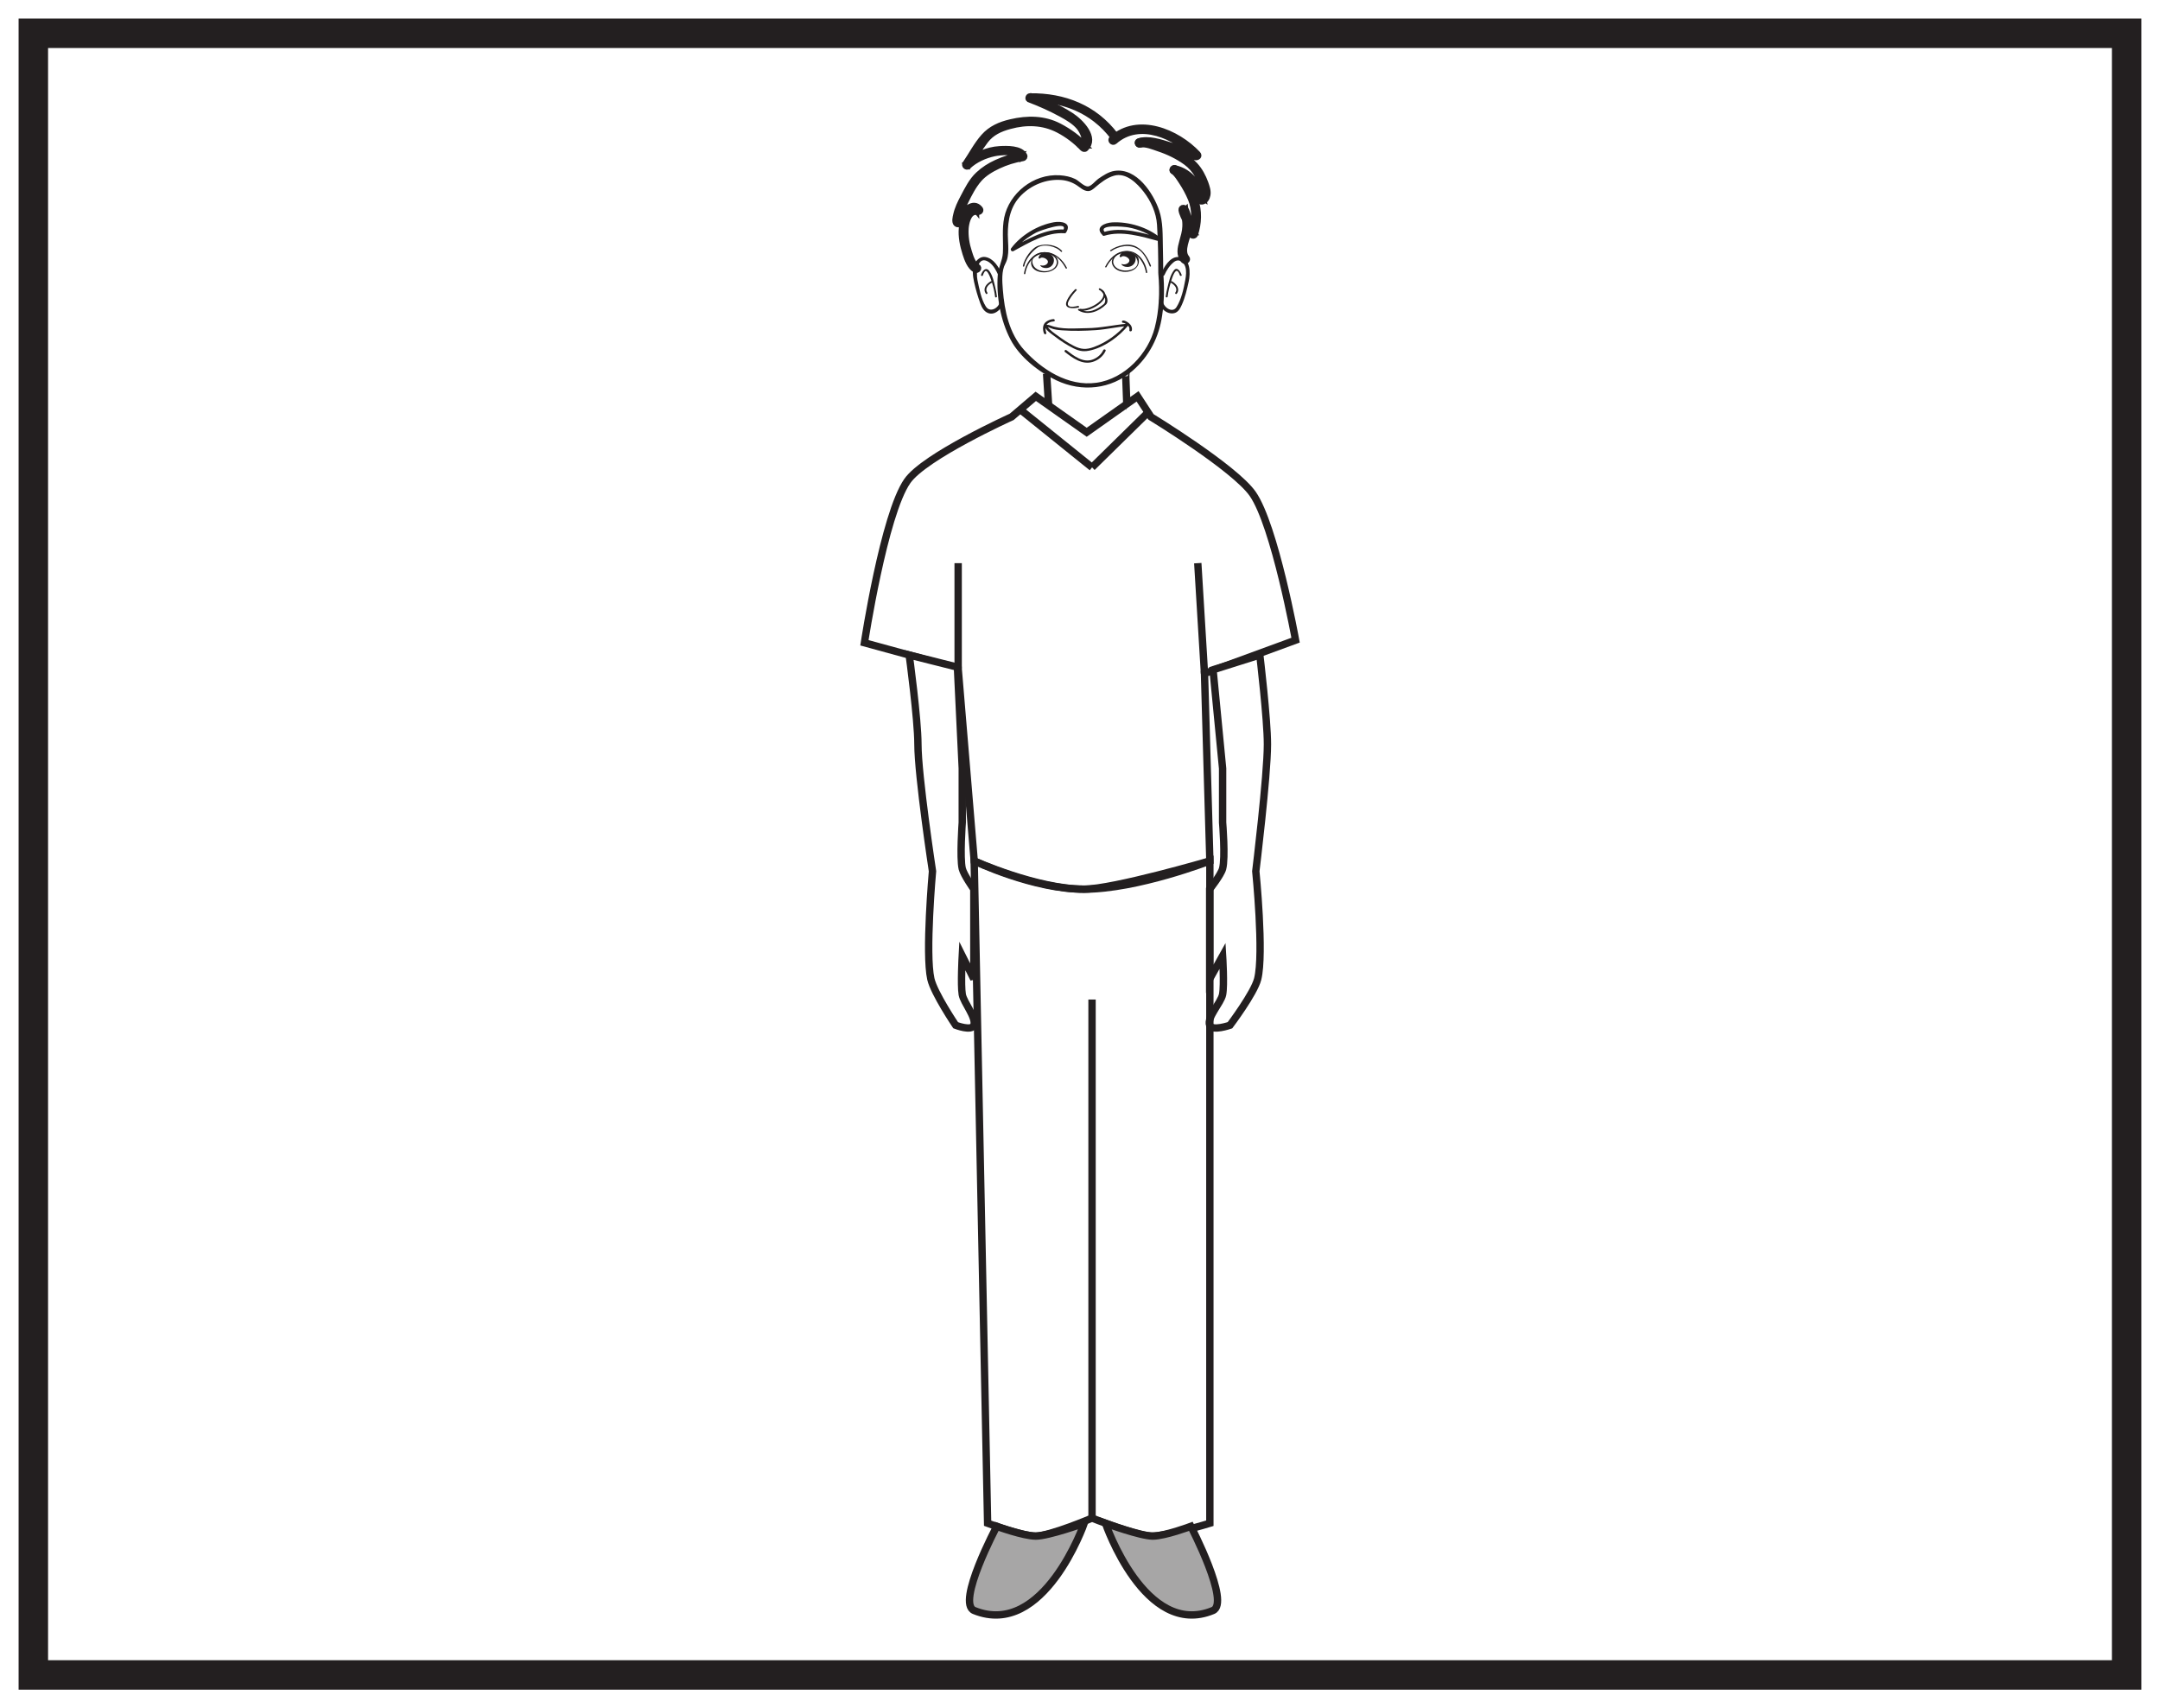 <?xml version="1.0" encoding="UTF-8"?>
<svg xmlns="http://www.w3.org/2000/svg" xmlns:xlink="http://www.w3.org/1999/xlink" width="220pt" height="174pt" viewBox="0 0 220 174" version="1.1">
<g id="surface1">
<rect x="0" y="0" width="220" height="174" style="fill:rgb(100%,100%,100%);fill-opacity:1;stroke:none;"/>
<path style=" stroke:none;fill-rule:nonzero;fill:rgb(100%,100%,100%);fill-opacity:1;" d="M 3.395 3.391 L 216.602 3.391 L 216.602 170.609 L 3.395 170.609 Z M 3.395 3.391 "/>
<path style=" stroke:none;fill-rule:nonzero;fill:rgb(13.73%,12.16%,12.549%);fill-opacity:1;" d="M 218.102 1.891 L 1.895 1.891 L 1.895 172.109 L 218.102 172.109 Z M 215.102 169.109 L 4.895 169.109 L 4.895 4.891 L 215.102 4.891 Z M 215.102 169.109 "/>
<path style=" stroke:none;fill-rule:nonzero;fill:rgb(100%,100%,100%);fill-opacity:1;" d="M 114.766 47.117 L 106.598 47.117 L 106.598 38.652 L 114.766 38.652 Z M 114.766 47.117 "/>
<path style="fill-rule:nonzero;fill:rgb(100%,100%,100%);fill-opacity:1;stroke-width:0.75;stroke-linecap:butt;stroke-linejoin:miter;stroke:rgb(13.73%,12.16%,12.549%);stroke-opacity:1;stroke-miterlimit:4;" d="M -0.002 -0 C -0.002 -0 -8.885 -4.016 -10.635 -6.539 C -13.017 -9.961 -15.002 -23.012 -15.002 -23.012 L -5.455 -25.625 L -3.818 -45.234 C -3.818 -45.234 2.182 -48.125 7.365 -48.109 C 10.385 -48.098 20.182 -45.234 20.182 -45.234 L 19.635 -26.145 L 28.912 -22.746 C 28.912 -22.746 26.787 -11.066 24.545 -7.844 C 22.713 -5.211 14.182 -0 14.182 -0 L 12.819 2.09 L 7.639 -1.57 L 2.451 2.09 Z M -0.002 -0 " transform="matrix(1,0,0,-1,103.045,42.461)"/>
<path style=" stroke:none;fill-rule:nonzero;fill:rgb(100%,100%,100%);fill-opacity:1;" d="M 123.207 104.43 C 122.906 103.621 124.352 102.164 124.523 101.297 C 124.711 100.34 124.523 97.359 124.523 97.359 L 123.207 99.719 L 123.207 90.57 C 123.207 90.57 124.352 89.129 124.523 88.48 C 124.824 87.375 124.523 83.777 124.523 83.777 L 124.523 78.277 L 123.551 68.223 L 128.312 66.719 C 128.312 66.719 129.094 73.277 129.09 75.816 C 129.09 79.074 127.906 88.742 127.906 88.742 C 127.906 88.742 128.746 97.129 128.098 99.719 C 127.734 101.168 125.273 104.43 125.273 104.43 C 125.273 104.43 123.445 105.066 123.207 104.43 "/>
<path style="fill:none;stroke-width:0.75;stroke-linecap:butt;stroke-linejoin:miter;stroke:rgb(13.73%,12.16%,12.549%);stroke-opacity:1;stroke-miterlimit:4;" d="M -0.001 0.001 C -0.302 0.81 1.144 2.267 1.316 3.134 C 1.503 4.091 1.316 7.071 1.316 7.071 L -0.001 4.712 L -0.001 13.86 C -0.001 13.86 1.144 15.302 1.316 15.95 C 1.616 17.056 1.316 20.653 1.316 20.653 L 1.316 26.153 L 0.343 36.208 L 5.105 37.712 C 5.105 37.712 5.886 31.153 5.882 28.614 C 5.882 25.356 4.698 15.688 4.698 15.688 C 4.698 15.688 5.538 7.302 4.89 4.712 C 4.526 3.263 2.066 0.001 2.066 0.001 C 2.066 0.001 0.237 -0.636 -0.001 0.001 Z M -0.001 0.001 " transform="matrix(1,0,0,-1,123.208,104.431)"/>
<path style="fill:none;stroke-width:0.75;stroke-linecap:butt;stroke-linejoin:miter;stroke:rgb(13.73%,12.16%,12.549%);stroke-opacity:1;stroke-miterlimit:4;" d="M -0 -0.002 L -1.368 67.459 C -1.368 67.459 5.047 64.584 9.82 64.584 C 15.273 64.584 22.636 67.459 22.636 67.459 L 22.636 -0.002 C 22.636 -0.002 18.175 -1.369 16.636 -1.31 C 15.062 -1.248 10.636 0.522 10.636 0.522 C 10.636 0.522 6.422 -1.271 4.906 -1.31 C 3.632 -1.342 -0 -0.002 -0 -0.002 Z M -0 -0.002 " transform="matrix(1,0,0,-1,100.59,155.154)"/>
<path style="fill:none;stroke-width:0.75;stroke-linecap:butt;stroke-linejoin:miter;stroke:rgb(13.73%,12.16%,12.549%);stroke-opacity:1;stroke-miterlimit:4;" d="M -0.001 -0 L -0.001 52.82 " transform="matrix(1,0,0,-1,111.227,154.632)"/>
<path style=" stroke:none;fill-rule:nonzero;fill:rgb(100%,100%,100%);fill-opacity:1;" d="M 99.188 104.43 C 99.461 103.621 98.164 102.164 98.008 101.297 C 97.844 100.34 98.008 97.359 98.008 97.359 L 99.188 99.719 L 99.188 90.57 C 99.188 90.57 98.168 89.129 98.008 88.48 C 97.746 87.375 98.008 83.777 98.008 83.777 L 98.008 78.277 L 97.516 67.953 L 92.605 66.719 C 92.605 66.719 93.492 73.266 93.492 75.797 C 93.496 79.055 94.977 88.742 94.977 88.742 C 94.977 88.742 94.227 97.129 94.809 99.719 C 95.137 101.168 97.336 104.43 97.336 104.43 C 97.336 104.43 98.977 105.066 99.188 104.43 "/>
<path style="fill:none;stroke-width:0.75;stroke-linecap:butt;stroke-linejoin:miter;stroke:rgb(13.73%,12.16%,12.549%);stroke-opacity:1;stroke-miterlimit:4;" d="M 0.001 0.001 C 0.275 0.81 -1.022 2.267 -1.179 3.134 C -1.343 4.091 -1.179 7.071 -1.179 7.071 L 0.001 4.712 L 0.001 13.86 C 0.001 13.86 -1.018 15.302 -1.179 15.95 C -1.44 17.056 -1.179 20.653 -1.179 20.653 L -1.179 26.153 L -1.671 36.477 L -6.581 37.712 C -6.581 37.712 -5.694 31.165 -5.694 28.634 C -5.69 25.376 -4.21 15.688 -4.21 15.688 C -4.21 15.688 -4.96 7.302 -4.378 4.712 C -4.05 3.263 -1.85 0.001 -1.85 0.001 C -1.85 0.001 -0.21 -0.636 0.001 0.001 Z M 0.001 0.001 " transform="matrix(1,0,0,-1,99.186,104.431)"/>
<path style="fill:none;stroke-width:0.75;stroke-linecap:butt;stroke-linejoin:miter;stroke:rgb(13.73%,12.16%,12.549%);stroke-opacity:1;stroke-miterlimit:4;" d="M 0.001 0.001 L 0.107 -2.823 " transform="matrix(1,0,0,-1,114.659,38.321)"/>
<path style="fill:none;stroke-width:0.75;stroke-linecap:butt;stroke-linejoin:miter;stroke:rgb(13.73%,12.16%,12.549%);stroke-opacity:1;stroke-miterlimit:4;" d="M 0.002 -0.001 L 0.197 -3.083 " transform="matrix(1,0,0,-1,106.596,38.061)"/>
<path style=" stroke:none;fill-rule:nonzero;fill:rgb(65.492%,64.864%,65.019%);fill-opacity:1;" d="M 99.223 164.047 C 97.363 163.289 101.523 155.473 101.523 155.473 C 101.523 155.473 104.223 156.461 105.496 156.465 C 106.781 156.465 110.434 155.156 110.434 155.156 C 110.434 155.156 106.316 166.922 99.223 164.047 "/>
<path style="fill:none;stroke-width:0.75;stroke-linecap:butt;stroke-linejoin:miter;stroke:rgb(13.73%,12.16%,12.549%);stroke-opacity:1;stroke-miterlimit:4;" d="M -0.002 0.001 C -1.861 0.759 2.299 8.576 2.299 8.576 C 2.299 8.576 4.998 7.587 6.272 7.583 C 7.557 7.583 11.209 8.892 11.209 8.892 C 11.209 8.892 7.092 -2.874 -0.002 0.001 Z M -0.002 0.001 " transform="matrix(1,0,0,-1,99.225,164.048)"/>
<path style=" stroke:none;fill-rule:nonzero;fill:rgb(65.492%,64.864%,65.019%);fill-opacity:1;" d="M 123.539 164.047 C 125.355 163.289 121.293 155.473 121.293 155.473 C 121.293 155.473 118.656 156.461 117.414 156.465 C 116.164 156.465 112.59 155.156 112.59 155.156 C 112.59 155.156 116.613 166.922 123.539 164.047 "/>
<path style="fill:none;stroke-width:0.75;stroke-linecap:butt;stroke-linejoin:miter;stroke:rgb(13.73%,12.16%,12.549%);stroke-opacity:1;stroke-miterlimit:4;" d="M -0.001 0.001 C 1.816 0.759 -2.247 8.576 -2.247 8.576 C -2.247 8.576 -4.883 7.587 -6.126 7.583 C -7.376 7.583 -10.95 8.892 -10.95 8.892 C -10.95 8.892 -6.926 -2.874 -0.001 0.001 Z M -0.001 0.001 " transform="matrix(1,0,0,-1,123.54,164.048)"/>
<path style="fill:none;stroke-width:0.75;stroke-linecap:butt;stroke-linejoin:miter;stroke:rgb(13.73%,12.16%,12.549%);stroke-opacity:1;stroke-miterlimit:4;" d="M 0.001 -0.001 L 7.313 -5.892 " transform="matrix(1,0,0,-1,103.913,41.718)"/>
<path style="fill:none;stroke-width:0.75;stroke-linecap:butt;stroke-linejoin:miter;stroke:rgb(13.73%,12.16%,12.549%);stroke-opacity:1;stroke-miterlimit:4;" d="M -0.001 0.002 L 5.702 5.599 " transform="matrix(1,0,0,-1,111.227,47.607)"/>
<path style="fill:none;stroke-width:0.75;stroke-linecap:butt;stroke-linejoin:miter;stroke:rgb(13.73%,12.16%,12.549%);stroke-opacity:1;stroke-miterlimit:4;" d="M -0.001 0 L -0.001 10.723 " transform="matrix(1,0,0,-1,97.591,68.086)"/>
<path style="fill:none;stroke-width:0.75;stroke-linecap:butt;stroke-linejoin:miter;stroke:rgb(13.73%,12.16%,12.549%);stroke-opacity:1;stroke-miterlimit:4;" d="M -0.001 0.002 L -0.684 11.244 " transform="matrix(1,0,0,-1,122.68,68.607)"/>
<path style=" stroke:none;fill-rule:nonzero;fill:rgb(13.73%,12.16%,12.549%);fill-opacity:1;" d="M 117.977 27.887 C 118.141 29.703 118.07 31.621 117.609 33.395 C 116.945 35.973 114.605 38.578 111.668 38.988 C 108.766 39.391 106.086 37.609 104.32 35.66 C 102.777 33.957 102.309 31.664 102.141 29.5 C 102.078 28.676 101.984 27.605 102.402 26.844 C 102.867 25.984 102.648 24.816 102.648 23.895 C 102.648 22.418 102.906 20.988 104.031 19.871 C 105.062 18.852 106.543 18.227 108.059 18.332 C 108.637 18.371 109.191 18.559 109.664 18.867 C 110.012 19.094 110.355 19.449 110.809 19.461 C 111.117 19.469 111.359 19.246 111.57 19.066 C 112.113 18.598 112.746 18.105 113.465 17.898 C 114.703 17.535 115.836 18.707 116.473 19.52 C 117.234 20.496 117.77 21.688 117.844 22.895 C 117.949 24.535 117.973 26.184 117.973 27.824 C 117.977 28.125 118.477 28.172 118.477 27.871 C 118.477 26.977 118.461 26.082 118.441 25.188 C 118.41 23.934 118.469 22.617 118.055 21.41 C 117.48 19.734 115.789 17.047 113.496 17.41 C 112.898 17.504 112.332 17.891 111.855 18.219 C 111.609 18.387 111.121 19 110.793 18.992 C 110.379 18.98 109.887 18.418 109.523 18.238 C 109.043 18.004 108.504 17.891 107.961 17.855 C 105.203 17.668 102.785 19.742 102.285 22.141 C 102.035 23.34 102.207 24.562 102.145 25.773 C 102.102 26.543 101.688 27.219 101.625 28.004 C 101.461 30.168 101.898 32.637 102.926 34.594 C 103.844 36.348 105.75 37.863 107.586 38.738 C 110.207 39.988 113.188 39.633 115.336 37.781 C 117.078 36.281 118.047 34.316 118.363 32.164 C 118.578 30.734 118.605 29.25 118.477 27.809 C 118.449 27.508 117.953 27.59 117.977 27.887 "/>
<path style=" stroke:none;fill-rule:nonzero;fill:rgb(13.73%,12.16%,12.549%);fill-opacity:1;" d="M 107.645 26.711 C 107.551 27.887 105.43 27.93 105.168 26.82 C 104.883 25.605 107.543 25.41 107.645 26.727 C 107.648 26.809 107.785 26.785 107.777 26.707 C 107.676 25.344 105.129 25.348 105.023 26.711 C 104.918 28.074 107.676 28.09 107.781 26.723 C 107.789 26.641 107.648 26.629 107.645 26.711 "/>
<path style=" stroke:none;fill-rule:nonzero;fill:rgb(13.73%,12.16%,12.549%);fill-opacity:1;" d="M 110.031 31.633 C 111.164 31.867 113.676 30.168 112.035 29.375 L 111.969 29.539 C 112.418 29.734 112.801 30.668 112.402 30.992 C 111.715 31.547 110.812 32 109.949 31.477 C 109.844 31.41 109.734 31.555 109.84 31.617 C 110.793 32.195 111.945 31.723 112.66 31.004 C 113.066 30.594 112.488 29.574 112.035 29.375 C 111.922 29.324 111.863 29.484 111.969 29.539 C 113.328 30.195 110.996 31.652 110.047 31.457 C 109.93 31.434 109.914 31.609 110.031 31.633 "/>
<path style=" stroke:none;fill-rule:nonzero;fill:rgb(13.73%,12.16%,12.549%);fill-opacity:1;" d="M 108.668 27.277 C 108.266 26.488 107.531 25.75 106.547 25.688 C 105.215 25.602 104.441 26.816 104.293 27.863 C 104.281 27.945 104.418 27.957 104.43 27.879 C 104.598 26.68 105.602 25.477 107.062 25.906 C 107.727 26.102 108.258 26.773 108.543 27.332 C 108.582 27.406 108.703 27.352 108.668 27.277 "/>
<path style=" stroke:none;fill-rule:nonzero;fill:rgb(13.73%,12.16%,12.549%);fill-opacity:1;" d="M 105.781 26.316 C 105.781 25.699 106.762 25.555 107.168 26.051 C 107.535 26.402 107.332 27.277 106.559 27.305 C 106.27 27.305 106.066 27.219 105.945 27.043 L 105.984 27.016 C 106.27 27.129 106.637 26.984 106.719 26.75 C 106.844 26.43 106.148 26.051 105.902 26.344 "/>
<path style=" stroke:none;fill-rule:nonzero;fill:rgb(13.73%,12.16%,12.549%);fill-opacity:1;" d="M 113.238 26.676 C 113.344 28.039 115.891 28.031 115.996 26.672 C 116.102 25.309 113.344 25.293 113.238 26.656 C 113.234 26.738 113.367 26.75 113.375 26.672 C 113.469 25.496 115.59 25.453 115.852 26.562 C 116.137 27.773 113.477 27.969 113.375 26.652 C 113.367 26.57 113.234 26.594 113.238 26.676 "/>
<path style=" stroke:none;fill-rule:nonzero;fill:rgb(13.73%,12.16%,12.549%);fill-opacity:1;" d="M 112.695 27.203 C 112.996 26.605 113.488 26.059 114.145 25.781 C 115.562 25.191 116.566 26.699 116.711 27.762 C 116.727 27.84 116.859 27.82 116.848 27.738 C 116.703 26.703 115.957 25.48 114.637 25.566 C 113.668 25.629 112.957 26.383 112.566 27.16 C 112.531 27.234 112.66 27.277 112.695 27.203 "/>
<path style=" stroke:none;fill-rule:nonzero;fill:rgb(13.73%,12.16%,12.549%);fill-opacity:1;" d="M 114.039 26.168 C 114.039 25.539 115.059 25.387 115.484 25.898 C 115.867 26.258 115.656 27.16 114.848 27.191 C 114.551 27.191 114.336 27.102 114.207 26.922 L 114.25 26.891 C 114.551 27.008 114.934 26.859 115.016 26.621 C 115.145 26.289 114.422 25.898 114.168 26.199 "/>
<path style=" stroke:none;fill-rule:nonzero;fill:rgb(13.73%,12.16%,12.549%);fill-opacity:1;" d="M 113.18 25.578 C 113.965 25.039 115.109 24.836 115.941 25.395 C 116.508 25.781 116.871 26.52 117.105 27.121 C 117.137 27.199 117.258 27.145 117.23 27.066 C 116.945 26.34 116.488 25.52 115.734 25.125 C 114.922 24.699 113.797 25 113.09 25.484 C 113.02 25.531 113.109 25.629 113.18 25.578 "/>
<path style=" stroke:none;fill-rule:nonzero;fill:rgb(13.73%,12.16%,12.549%);fill-opacity:1;" d="M 108.168 25.555 C 107.621 24.938 106.582 24.789 105.793 25.02 C 105.047 25.238 104.301 26.406 104.184 27.09 C 104.172 27.172 104.309 27.184 104.324 27.105 C 104.434 26.434 105.047 25.68 105.594 25.266 C 106.254 24.773 107.551 25.059 108.062 25.637 C 108.117 25.703 108.223 25.621 108.168 25.555 "/>
<path style=" stroke:none;fill-rule:nonzero;fill:rgb(13.73%,12.16%,12.549%);fill-opacity:1;" d="M 109.492 29.477 C 109.148 29.832 108.805 30.242 108.633 30.699 C 108.336 31.473 109.277 31.445 109.828 31.332 C 109.945 31.309 109.918 31.137 109.797 31.16 C 109.547 31.211 108.949 31.371 108.789 31.086 C 108.684 30.898 108.875 30.594 108.973 30.434 C 109.156 30.129 109.395 29.836 109.648 29.574 C 109.73 29.492 109.574 29.395 109.492 29.477 "/>
<path style=" stroke:none;fill-rule:nonzero;fill:rgb(13.73%,12.16%,12.549%);fill-opacity:1;" d="M 107.289 32.504 C 107.039 32.52 106.793 32.609 106.594 32.742 C 106.168 33.023 106.18 33.535 106.324 33.949 C 106.371 34.09 106.621 34.055 106.57 33.91 C 106.441 33.531 106.418 33.105 106.828 32.875 C 106.977 32.793 107.16 32.746 107.332 32.734 C 107.492 32.727 107.449 32.496 107.289 32.504 "/>
<path style=" stroke:none;fill-rule:nonzero;fill:rgb(13.73%,12.16%,12.549%);fill-opacity:1;" d="M 114.781 32.977 C 113.418 33.098 112.098 33.414 110.719 33.426 C 109.48 33.438 108.113 33.594 106.945 33.141 C 106.785 33.082 106.336 32.988 106.434 33.297 C 106.562 33.684 107.121 34.027 107.438 34.273 C 108.027 34.727 108.66 35.141 109.336 35.477 C 109.996 35.801 110.445 35.852 111.172 35.664 C 112.629 35.285 113.988 34.258 114.906 33.16 C 115.004 33.039 114.797 32.906 114.699 33.027 C 113.863 34.023 112.695 34.875 111.422 35.344 C 110.625 35.633 110.113 35.598 109.387 35.238 C 108.809 34.949 108.27 34.586 107.758 34.211 C 107.391 33.945 106.918 33.637 106.688 33.258 C 106.691 33.258 106.57 33.277 106.727 33.316 C 106.828 33.344 106.922 33.387 107.02 33.426 C 107.383 33.578 107.785 33.617 108.18 33.648 C 109.305 33.73 110.488 33.703 111.609 33.629 C 112.691 33.555 113.746 33.301 114.824 33.207 C 114.984 33.195 114.941 32.961 114.781 32.977 "/>
<path style=" stroke:none;fill-rule:nonzero;fill:rgb(13.73%,12.16%,12.549%);fill-opacity:1;" d="M 114.379 32.879 C 114.508 32.879 114.664 32.988 114.766 33.059 C 114.965 33.195 115.074 33.398 115.027 33.633 C 115 33.777 115.25 33.797 115.281 33.652 C 115.34 33.363 115.203 33.098 114.969 32.91 C 114.828 32.801 114.605 32.648 114.406 32.645 C 114.242 32.641 114.219 32.875 114.379 32.879 "/>
<path style=" stroke:none;fill-rule:nonzero;fill:rgb(13.73%,12.16%,12.549%);fill-opacity:1;" d="M 112.371 35.66 C 112.18 36.086 111.793 36.422 111.34 36.605 C 110.324 37.016 109.34 36.227 108.617 35.672 C 108.492 35.574 108.348 35.766 108.473 35.859 C 109.242 36.457 110.223 37.199 111.305 36.859 C 111.887 36.68 112.371 36.266 112.609 35.742 C 112.672 35.605 112.434 35.523 112.371 35.66 "/>
<path style=" stroke:none;fill-rule:nonzero;fill:rgb(13.73%,12.16%,12.549%);fill-opacity:1;" d="M 102.02 27.867 C 101.719 27.195 101.199 26.312 100.352 26.176 C 99.871 26.098 99.48 26.469 99.285 26.82 C 98.98 27.367 99.082 28.125 99.207 28.699 C 99.371 29.445 99.586 30.203 99.855 30.922 C 100 31.309 100.211 31.723 100.641 31.887 C 101.445 32.199 102.262 31.211 102.207 30.547 C 102.188 30.324 101.812 30.387 101.832 30.609 C 101.887 31.246 100.891 31.965 100.41 31.223 C 99.918 30.457 99.738 29.367 99.551 28.504 C 99.414 27.867 99.52 25.891 100.73 26.703 C 101.172 27.004 101.469 27.559 101.676 28.02 C 101.77 28.227 102.113 28.078 102.02 27.867 "/>
<path style=" stroke:none;fill-rule:nonzero;fill:rgb(13.73%,12.16%,12.549%);fill-opacity:1;" d="M 100.102 28.055 C 100.141 27.922 100.203 27.797 100.281 27.68 C 100.578 27.258 101 28.672 101.039 28.793 C 101.184 29.258 101.301 29.742 101.352 30.227 C 101.367 30.34 101.551 30.309 101.539 30.195 C 101.508 29.887 101.438 29.586 101.371 29.285 C 101.246 28.762 101.109 28.047 100.762 27.605 C 100.391 27.129 100.043 27.621 99.922 27.996 C 99.887 28.102 100.066 28.164 100.102 28.055 "/>
<path style=" stroke:none;fill-rule:nonzero;fill:rgb(13.73%,12.16%,12.549%);fill-opacity:1;" d="M 100.93 28.645 C 100.441 28.918 100.059 29.418 100.418 29.918 C 100.484 30.012 100.629 29.898 100.562 29.805 C 100.277 29.414 100.641 29.008 101.008 28.805 C 101.113 28.746 101.031 28.586 100.93 28.645 "/>
<path style=" stroke:none;fill-rule:nonzero;fill:rgb(13.73%,12.16%,12.549%);fill-opacity:1;" d="M 118.605 28.004 C 118.82 27.523 119.129 27.035 119.562 26.691 C 120.055 26.305 120.559 26.672 120.719 27.152 C 120.863 27.586 120.801 28.078 120.723 28.516 C 120.562 29.398 120.324 30.508 119.824 31.289 C 119.375 31.984 118.395 31.211 118.445 30.594 C 118.465 30.371 118.086 30.336 118.066 30.562 C 118.008 31.273 118.797 32.082 119.602 31.895 C 120.02 31.801 120.23 31.363 120.379 31.031 C 120.703 30.301 120.902 29.461 121.07 28.688 C 121.25 27.859 121.312 26.152 119.961 26.176 C 119.109 26.191 118.527 27.258 118.254 27.883 C 118.16 28.094 118.516 28.211 118.605 28.004 "/>
<path style=" stroke:none;fill-rule:nonzero;fill:rgb(13.73%,12.16%,12.549%);fill-opacity:1;" d="M 120.355 28.008 C 120.27 27.738 119.91 27.094 119.566 27.539 C 119.191 28.02 119.055 28.699 118.914 29.27 C 118.836 29.574 118.77 29.891 118.734 30.203 C 118.723 30.316 118.914 30.332 118.926 30.219 C 118.98 29.691 119.121 29.172 119.277 28.664 C 119.332 28.484 119.652 27.34 119.961 27.641 C 120.066 27.746 120.125 27.906 120.172 28.039 C 120.207 28.148 120.395 28.117 120.355 28.008 "/>
<path style=" stroke:none;fill-rule:nonzero;fill:rgb(13.73%,12.16%,12.549%);fill-opacity:1;" d="M 119.254 28.797 C 119.633 29.008 120 29.406 119.707 29.812 C 119.641 29.906 119.793 30.008 119.863 29.91 C 120.215 29.426 119.836 28.918 119.363 28.652 C 119.258 28.594 119.148 28.738 119.254 28.797 "/>
<path style="fill-rule:nonzero;fill:rgb(13.73%,12.16%,12.549%);fill-opacity:1;stroke-width:0.5;stroke-linecap:butt;stroke-linejoin:miter;stroke:rgb(13.73%,12.16%,12.549%);stroke-opacity:1;stroke-miterlimit:4;" d="M -0.002 -0.001 C 1.159 -0.434 2.295 -0.942 3.373 -1.528 C 4.01 -1.88 4.69 -2.27 5.155 -2.821 C 5.541 -3.282 5.979 -4.27 5.565 -4.676 L 5.92 -4.704 C 5.159 -3.895 4.205 -3.2 3.198 -2.676 C 1.643 -1.868 -0.068 -1.86 -1.763 -2.258 C -2.88 -2.516 -3.81 -2.93 -4.545 -3.755 C -5.283 -4.583 -5.806 -5.618 -6.427 -6.52 C -6.576 -6.735 -6.267 -7.032 -6.056 -6.833 C -5.353 -6.176 -4.388 -5.735 -3.423 -5.532 C -2.861 -5.415 -1.103 -5.235 -0.783 -5.895 C -0.72 -5.786 -0.658 -5.676 -0.599 -5.567 C -1.509 -5.712 -2.408 -6.012 -3.236 -6.387 C -3.923 -6.7 -4.56 -7.106 -5.099 -7.614 C -5.787 -8.255 -6.209 -9.126 -6.63 -9.922 C -6.939 -10.505 -7.236 -11.114 -7.373 -11.747 C -7.427 -11.985 -7.556 -12.485 -7.334 -12.684 C -7.025 -12.962 -6.771 -12.516 -6.646 -12.309 C -6.455 -12.005 -5.748 -10.79 -5.24 -11.415 C -5.244 -11.321 -5.248 -11.223 -5.255 -11.13 C -5.17 -11.024 -5.216 -11.044 -5.392 -11.044 C -5.576 -11.044 -5.752 -11.098 -5.9 -11.196 C -6.525 -11.598 -6.732 -12.434 -6.798 -13.09 C -6.884 -13.969 -6.689 -14.883 -6.42 -15.723 C -6.24 -16.278 -5.978 -17.047 -5.412 -17.383 C -5.134 -17.54 -4.845 -17.157 -5.123 -16.997 C -5.607 -16.715 -5.814 -15.969 -5.966 -15.497 C -6.216 -14.739 -6.345 -13.93 -6.295 -13.137 C -6.263 -12.661 -6.064 -11.602 -5.416 -11.508 C -5.345 -11.497 -4.994 -11.598 -4.838 -11.399 C -4.771 -11.309 -4.787 -11.2 -4.853 -11.114 C -5.591 -10.2 -6.591 -11.313 -6.963 -11.887 C -7.056 -12.036 -7.142 -12.192 -7.252 -12.333 C -6.97 -11.962 -6.931 -12.622 -6.939 -12.301 C -6.939 -12.208 -6.927 -12.122 -6.92 -12.032 C -6.845 -11.458 -6.564 -10.903 -6.31 -10.383 C -5.931 -9.61 -5.517 -8.794 -4.935 -8.133 C -4.427 -7.559 -3.72 -7.141 -3.017 -6.809 C -2.24 -6.442 -1.373 -6.165 -0.509 -6.028 C -0.345 -5.997 -0.259 -5.837 -0.326 -5.696 C -0.713 -4.899 -2.181 -4.954 -2.912 -4.997 C -4.162 -5.067 -5.502 -5.657 -6.384 -6.477 C -6.259 -6.579 -6.138 -6.684 -6.013 -6.79 C -5.431 -5.938 -4.916 -5.028 -4.287 -4.208 C -3.673 -3.415 -2.849 -3.032 -1.841 -2.758 C -0.162 -2.301 1.526 -2.34 3.073 -3.145 C 3.987 -3.618 4.846 -4.274 5.534 -5.005 C 5.62 -5.094 5.795 -5.13 5.893 -5.032 C 7.049 -3.891 5.401 -2.227 4.405 -1.583 C 3.116 -0.747 1.631 -0.11 0.174 0.437 " transform="matrix(1,0,0,-1,104.705,10.136)"/>
<path style="fill-rule:nonzero;fill:rgb(13.73%,12.16%,12.549%);fill-opacity:1;stroke-width:0.5;stroke-linecap:butt;stroke-linejoin:miter;stroke:rgb(13.73%,12.16%,12.549%);stroke-opacity:1;stroke-miterlimit:4;" d="M 0.001 -0.002 C 2.516 2.221 6.184 0.526 8.118 -1.529 C 7.524 -0.892 8.508 -1.224 8.286 -1.17 C 8.215 -1.15 8.145 -1.131 8.075 -1.107 C 7.852 -1.037 7.637 -0.959 7.422 -0.884 C 6.84 -0.681 6.258 -0.486 5.665 -0.306 C 4.723 -0.017 3.411 0.448 2.419 0.1 C 2.114 -0.006 2.333 -0.427 2.637 -0.322 C 3.184 -0.131 3.926 -0.338 4.465 -0.463 C 5.227 -0.642 5.973 -0.888 6.719 -1.138 C 7.188 -1.302 7.661 -1.498 8.145 -1.619 C 8.446 -1.693 8.723 -1.459 8.481 -1.201 C 6.376 1.037 2.376 2.744 -0.328 0.358 C -0.562 0.151 -0.238 -0.209 0.001 -0.002 " transform="matrix(1,0,0,-1,113.546,14.444)"/>
<path style="fill-rule:nonzero;fill:rgb(13.73%,12.16%,12.549%);fill-opacity:1;stroke-width:0.5;stroke-linecap:butt;stroke-linejoin:miter;stroke:rgb(13.73%,12.16%,12.549%);stroke-opacity:1;stroke-miterlimit:4;" d="M -0.002 -0.001 C 0.561 0.124 1.346 -0.212 1.858 -0.384 C 2.866 -0.716 3.827 -1.181 4.666 -1.794 C 5.584 -2.47 6.182 -3.544 6.401 -4.603 C 6.448 -4.845 6.405 -5.318 6.221 -5.349 L 6.514 -5.536 C 6.217 -4.103 5.182 -2.658 3.581 -2.298 C 3.268 -2.224 3.088 -2.661 3.409 -2.732 C 4.838 -3.056 5.748 -4.329 6.018 -5.618 C 6.041 -5.743 6.174 -5.833 6.311 -5.806 C 6.682 -5.743 6.862 -5.4 6.916 -5.087 C 6.995 -4.673 6.838 -4.236 6.702 -3.849 C 6.463 -3.189 6.112 -2.525 5.62 -1.997 C 4.799 -1.103 3.581 -0.525 2.424 -0.083 C 1.748 0.175 0.674 0.628 -0.087 0.46 C -0.404 0.389 -0.318 -0.068 -0.002 -0.001 " transform="matrix(1,0,0,-1,116.119,14.784)"/>
<path style="fill-rule:nonzero;fill:rgb(13.73%,12.16%,12.549%);fill-opacity:1;stroke-width:0.5;stroke-linecap:butt;stroke-linejoin:miter;stroke:rgb(13.73%,12.16%,12.549%);stroke-opacity:1;stroke-miterlimit:4;" d="M 0.001 0.002 C 0.357 -0.264 0.615 -0.709 0.853 -1.065 C 1.212 -1.608 1.521 -2.182 1.771 -2.776 C 2.224 -3.85 2.197 -5.162 1.822 -6.256 L 2.286 -6.24 C 2.122 -5.85 1.962 -5.459 1.802 -5.068 C 1.646 -4.686 1.353 -4.221 1.306 -3.811 C 1.216 -3.904 1.126 -3.994 1.036 -4.084 C 0.872 -3.955 0.818 -3.932 0.872 -4.022 C 0.982 -4.229 1.056 -4.44 1.118 -4.662 C 1.204 -4.963 1.216 -5.276 1.204 -5.58 C 1.189 -6.104 1.029 -6.608 0.892 -7.108 C 0.704 -7.779 0.544 -8.479 1.052 -9.065 C 1.255 -9.303 1.642 -8.998 1.439 -8.764 C 0.814 -8.045 1.556 -6.74 1.681 -5.936 C 1.755 -5.412 1.72 -4.854 1.548 -4.35 C 1.486 -4.17 1.38 -3.639 1.079 -3.619 C 0.911 -3.608 0.794 -3.74 0.81 -3.893 C 0.857 -4.311 1.146 -4.779 1.306 -5.17 C 1.478 -5.596 1.654 -6.018 1.829 -6.44 C 1.907 -6.627 2.232 -6.608 2.294 -6.42 C 2.685 -5.287 2.724 -3.979 2.333 -2.85 C 2.079 -2.108 1.669 -1.408 1.232 -0.748 C 0.97 -0.354 0.685 0.092 0.29 0.385 C 0.036 0.572 -0.253 0.189 0.001 0.002 " transform="matrix(1,0,0,-1,119.468,17.49)"/>
<path style=" stroke:none;fill-rule:nonzero;fill:rgb(13.73%,12.16%,12.549%);fill-opacity:1;" d="M 108.586 23.68 C 109.203 22.691 108.105 22.5 107.344 22.637 C 105.699 22.93 103.984 23.953 102.98 25.301 C 102.871 25.449 103.051 25.672 103.215 25.582 C 104.773 24.73 106.582 23.637 108.41 23.758 C 108.656 23.777 108.691 23.398 108.449 23.383 C 106.535 23.254 104.676 24.352 103.055 25.234 C 103.133 25.328 103.211 25.422 103.293 25.516 C 103.867 24.746 104.703 24.145 105.535 23.688 C 105.859 23.512 108.938 22.406 108.273 23.461 C 108.145 23.668 108.453 23.887 108.586 23.68 "/>
<path style=" stroke:none;fill-rule:nonzero;fill:rgb(13.73%,12.16%,12.549%);fill-opacity:1;" d="M 112.582 23.707 C 111.668 22.805 114.539 23.094 114.902 23.16 C 115.98 23.348 117.129 23.836 117.977 24.543 C 118.039 24.43 118.094 24.32 118.152 24.211 C 116.352 23.723 114.254 23.062 112.406 23.641 C 112.176 23.715 112.238 24.09 112.469 24.016 C 114.254 23.461 116.289 24.098 118.02 24.562 C 118.234 24.621 118.367 24.371 118.199 24.23 C 116.891 23.145 114.965 22.562 113.285 22.652 C 112.543 22.691 111.461 23.133 112.293 23.949 C 112.465 24.121 112.758 23.879 112.582 23.707 "/>
<path style=" stroke:none;fill-rule:nonzero;fill:rgb(13.73%,12.16%,12.549%);fill-opacity:1;" d="M 104.828 10.387 C 108.156 10.344 111.105 11.453 113.156 14.152 C 113.5 14.605 114.18 14.031 113.832 13.578 C 111.656 10.715 108.453 9.453 104.91 9.5 C 104.344 9.508 104.254 10.395 104.828 10.387 "/>
<path style=" stroke:none;fill-rule:nonzero;fill:rgb(13.73%,12.16%,12.549%);fill-opacity:1;" d="M 115.086 37.734 C 114.441 38.996 114.477 40.434 114.707 41.797 "/>
</g>
</svg>
